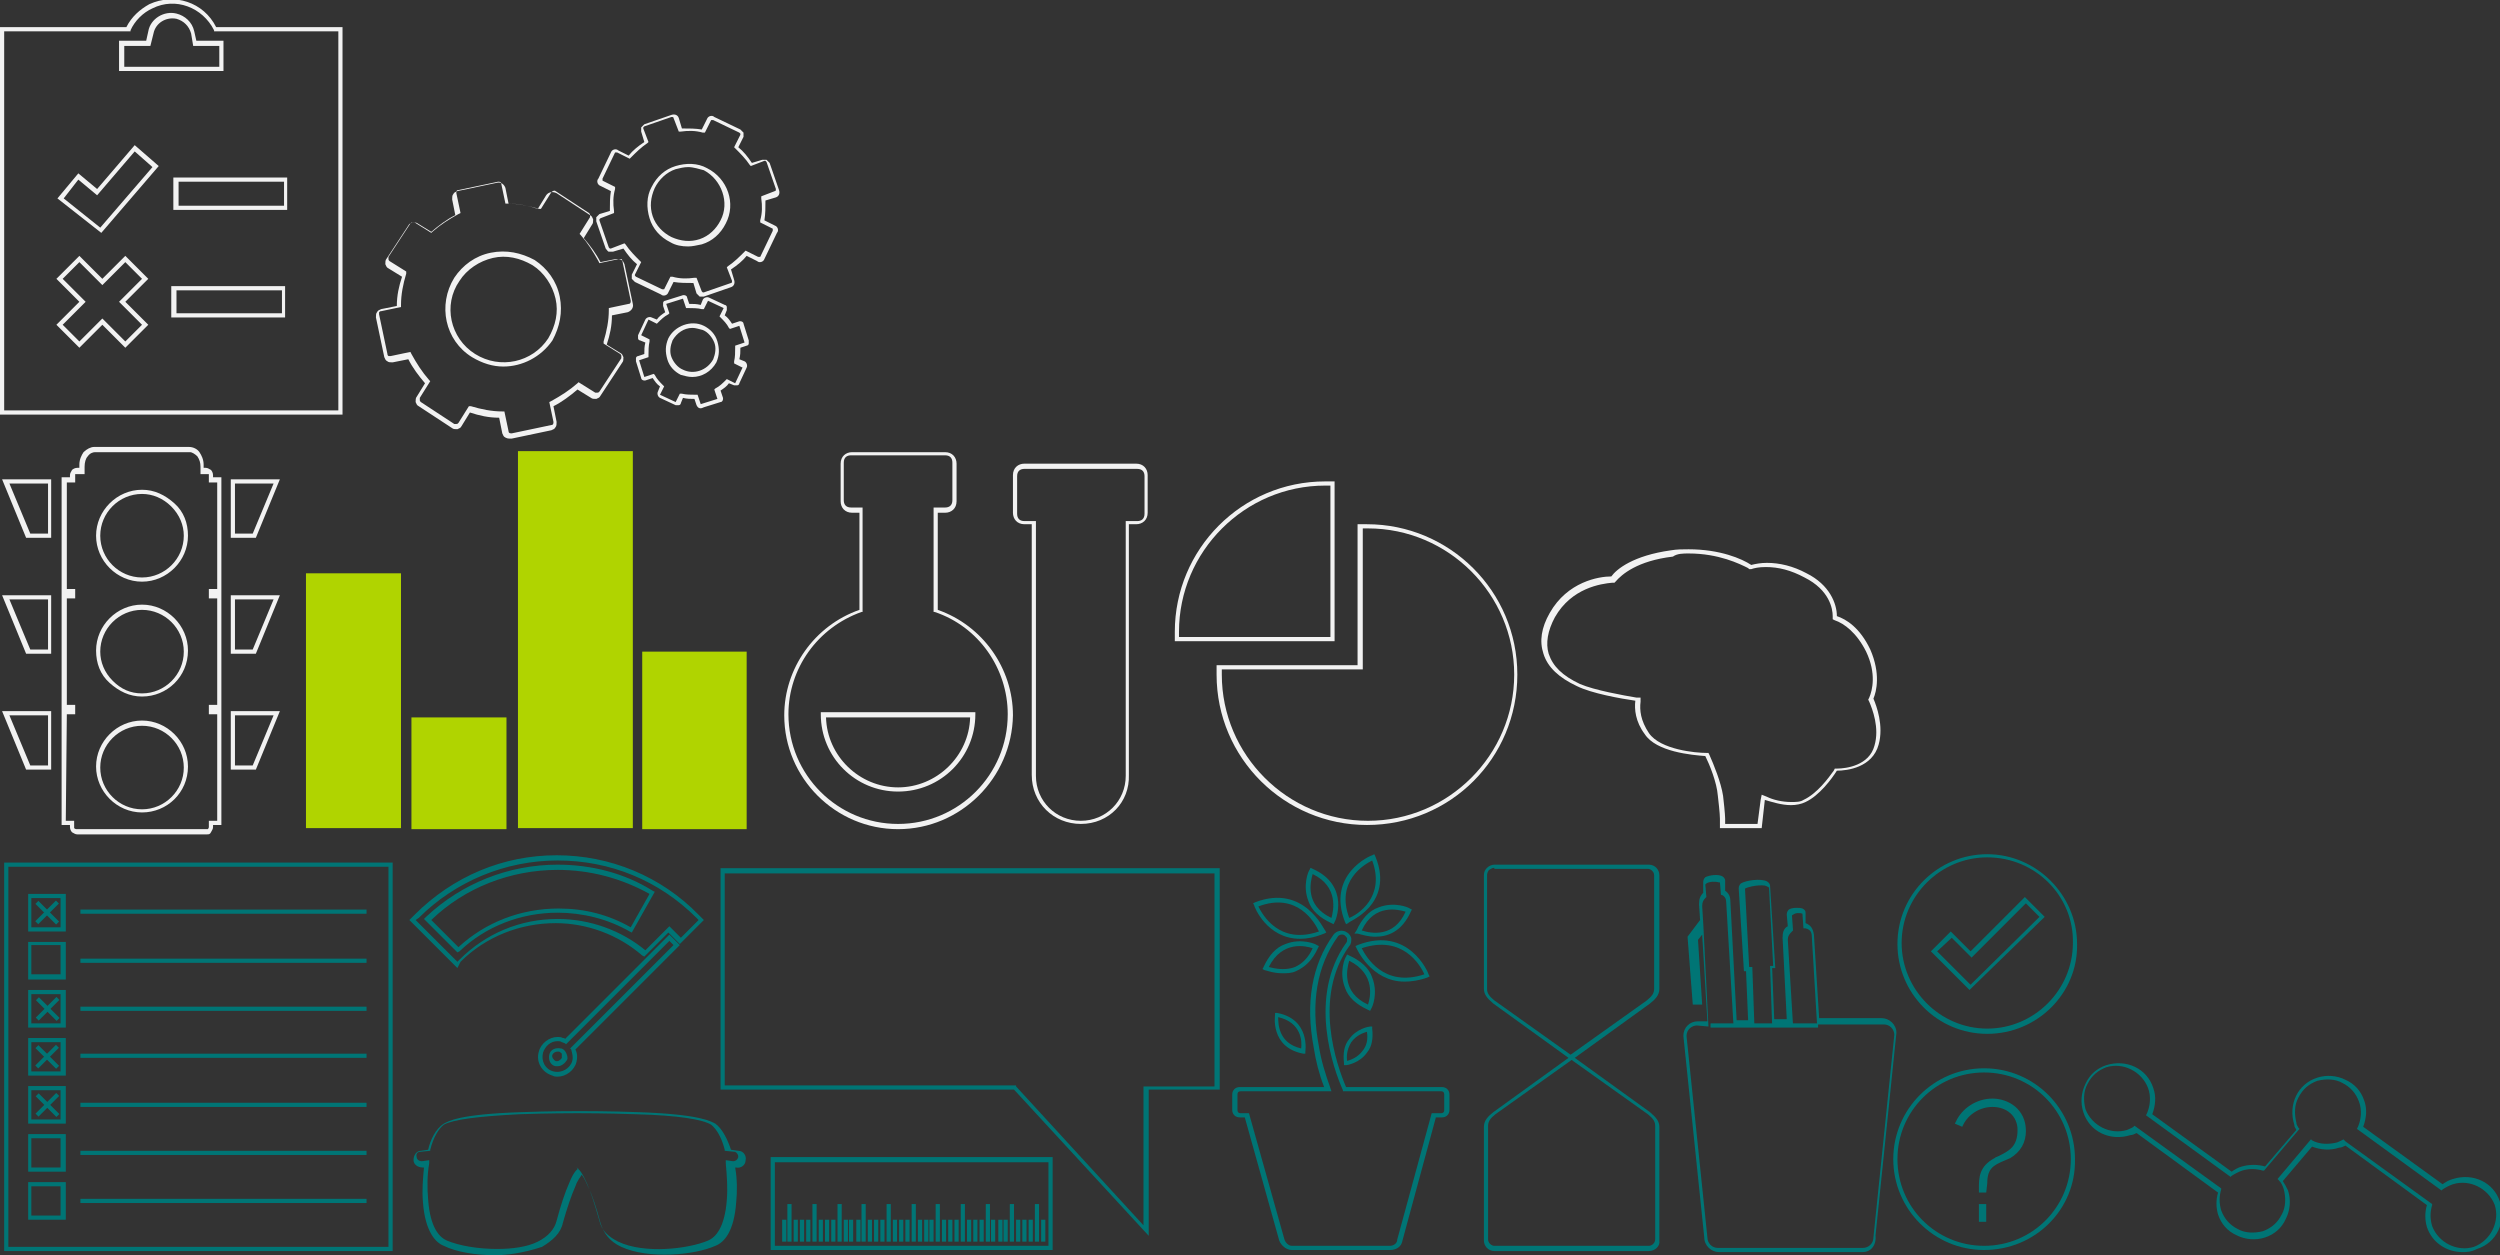 <?xml version="1.0" encoding="utf-8"?>
<!-- Generator: Adobe Illustrator 18.1.0, SVG Export Plug-In . SVG Version: 6.00 Build 0)  -->
<svg version="1.1" id="Layer_1" xmlns="http://www.w3.org/2000/svg" xmlns:xlink="http://www.w3.org/1999/xlink" x="0px" y="0px"
	 viewBox="305.6 576.6 239.4 120.2" enable-background="new 305.6 576.6 239.4 120.2" xml:space="preserve">
<rect x="305.6" y="576.6" width="239.4" height="120.2" fill="#333333" stroke="none"/>
<g>
	<g>
		<rect x="313.3" y="663.7" fill="#007575" width="27.4" height="0.4"/>
	</g>
	<g>
		<rect x="313.3" y="668.4" fill="#007575" width="27.4" height="0.4"/>
	</g>
	<g>
		<rect x="313.3" y="673" fill="#007575" width="27.4" height="0.4"/>
	</g>
	<g>
		<rect x="313.3" y="677.5" fill="#007575" width="27.4" height="0.4"/>
	</g>
	<g>
		<rect x="313.3" y="682.2" fill="#007575" width="27.4" height="0.4"/>
	</g>
	<g>
		<rect x="313.3" y="686.8" fill="#007575" width="27.4" height="0.4"/>
	</g>
	<g>
		<path fill="#007575" d="M311.9,665.8h-3.6v-3.6h3.6V665.8z M308.6,665.4h2.8v-2.8h-2.8V665.4z"/>
	</g>
	<g>
		<path fill="#007575" d="M311.9,670.4h-3.6v-3.6h3.6V670.4z M308.6,669.9h2.8v-2.8h-2.8V669.9z"/>
	</g>
	<g>
		<path fill="#007575" d="M311.9,675h-3.6v-3.6h3.6V675z M308.6,674.6h2.8v-2.8h-2.8V674.6z"/>
	</g>
	<g>
		<path fill="#007575" d="M311.9,679.6h-3.6V676h3.6V679.6z M308.6,679.2h2.8v-2.8h-2.8V679.2z"/>
	</g>
	<g>
		<rect x="313.3" y="691.4" fill="#007575" width="27.4" height="0.4"/>
	</g>
	<g>
		<path fill="#007575" d="M311.9,693.4h-3.6v-3.6h3.6V693.4z M308.6,693h2.8v-2.8h-2.8V693z"/>
	</g>
	<g>
		<path fill="#007575" d="M311.9,684.2h-3.6v-3.6h3.6V684.2z M308.6,683.8h2.8V681h-2.8V683.8z"/>
	</g>
	<g>
		<path fill="#007575" d="M311.9,688.8h-3.6v-3.6h3.6V688.8z M308.6,688.4h2.8v-2.8h-2.8V688.4z"/>
	</g>
	<g>
		
			<rect x="309.8" y="662.6" transform="matrix(-0.707 0.707 -0.707 -0.707 998.743 914.28)" fill="#007575" width="0.4" height="2.8"/>
	</g>
	<g>
		
			<rect x="308.6" y="663.8" transform="matrix(-0.707 0.707 -0.707 -0.707 998.725 914.248)" fill="#007575" width="2.8" height="0.4"/>
	</g>
	<g>
		
			<rect x="309.8" y="671.8" transform="matrix(-0.707 0.707 -0.707 -0.707 1005.296 930.012)" fill="#007575" width="0.4" height="2.8"/>
	</g>
	<g>
		
			<rect x="308.6" y="673" transform="matrix(-0.707 0.707 -0.707 -0.707 1005.278 929.98)" fill="#007575" width="2.8" height="0.4"/>
	</g>
	<g>
		
			<rect x="309.8" y="676.4" transform="matrix(-0.707 0.707 -0.707 -0.707 1008.501 937.85)" fill="#007575" width="0.4" height="2.8"/>
	</g>
	<g>
		
			<rect x="308.6" y="677.6" transform="matrix(-0.707 0.707 -0.707 -0.707 1008.483 937.817)" fill="#007575" width="2.8" height="0.4"/>
	</g>
	<g>
		
			<rect x="309.8" y="681" transform="matrix(-0.707 0.707 -0.707 -0.707 1011.777 945.716)" fill="#007575" width="0.4" height="2.8"/>
	</g>
	<g>
		
			<rect x="308.6" y="682.2" transform="matrix(-0.707 0.707 -0.707 -0.707 1011.76 945.682)" fill="#007575" width="2.8" height="0.4"/>
	</g>
	<g>
		<path fill="#007575" d="M343.2,696.4H306v-37.2h37.2V696.4z M306.4,696h36.4v-36.4h-36.4V696z"/>
	</g>
</g>
<g>
	<path fill="#F2F2F2" d="M467.3,629.6c2.9,0,4.9,1,5.7,1.4l0.1,0.1l0.2,0c0.3-0.1,0.7-0.2,1.4-0.2c1.2,0,2.4,0.3,3.7,1
		c2.4,1.2,2.7,3,2.7,3.7v0.3l0.2,0.1c0.9,0.3,2.1,1.2,3,3c1,2.1,0.6,3.7,0.3,4.4l-0.1,0.2l0.1,0.2c0.3,0.7,1,2.5,0.5,4.2
		c-0.5,1.9-2.7,2.2-3.6,2.2h-0.2l-0.1,0.2c-0.5,0.7-1.6,2.2-2.9,2.8c-0.3,0.2-0.7,0.2-1.2,0.2c-0.8,0-1.7-0.2-2.3-0.5l-0.5-0.2
		l-0.1,0.5l-0.3,2.3h-2.7h-0.4l0-0.5c0,0,0-0.5-0.2-2.2c-0.2-1.3-0.9-3-1.3-3.9l-0.1-0.2h-0.2c-1,0-4.4-0.3-5.5-1.9
		c-0.8-1.2-0.9-2.2-0.8-3l0-0.4l-0.4,0c-1.2-0.2-4-0.7-5.4-1.3c-1.7-0.8-2.6-1.7-3-2.9c-0.3-1-0.1-2.2,0.6-3.5
		c1.6-2.8,4.4-3.2,5.5-3.3h0.2l0.1-0.1c0.6-0.7,2.1-2,5.5-2.4C466.2,629.6,466.8,629.6,467.3,629.6 M467.3,629.2
		c-0.6,0-1.1,0-1.7,0.1c-3.6,0.5-5.2,1.8-5.7,2.5c-1.2,0-4.2,0.5-5.9,3.5c-0.8,1.4-1,2.7-0.6,3.9c0.4,1.3,1.5,2.3,3.2,3.1
		c1.4,0.7,4.2,1.2,5.6,1.4c-0.1,0.8,0,2,0.9,3.2c1.1,1.7,4.5,2,5.8,2.1c0.4,0.8,1.1,2.5,1.2,3.8c0.2,1.7,0.2,2.1,0.2,2.2l0,0.9
		l0.9,0h3.1l0.3-2.7c0.7,0.2,1.6,0.5,2.5,0.5c0.5,0,1-0.1,1.4-0.3c1.3-0.6,2.5-2.2,3-3c1,0,3.4-0.3,4-2.5c0.5-1.8-0.2-3.7-0.5-4.4
		c0.3-0.7,0.7-2.4-0.3-4.7c-1-2.1-2.3-2.9-3.2-3.2c0-1.2-0.7-3-2.9-4.1c-1.3-0.7-2.6-1-3.8-1c-0.6,0-1.1,0.1-1.5,0.2
		C472.4,630.1,470.3,629.2,467.3,629.2L467.3,629.2z"/>
</g>
<g>
	<g>
		<path fill="#007575" d="M495.6,696.3c-4.8,0-8.7-3.9-8.7-8.7c0-4.8,3.9-8.7,8.7-8.7c4.8,0,8.7,3.9,8.7,8.7
			C504.4,692.4,500.5,696.3,495.6,696.3z M495.6,679.3c-4.6,0-8.3,3.7-8.3,8.3s3.7,8.3,8.3,8.3c4.6,0,8.3-3.7,8.3-8.3
			S500.2,679.3,495.6,679.3z"/>
	</g>
	<g>
		<g>
			<path fill="#007575" d="M495.8,693.6h-0.7v-1.7h0.7V693.6z M495.8,690.8h-0.7v-0.4c0-1,0-2.1,1.5-2.9c0.1-0.1,0.2-0.1,0.4-0.2
				c1-0.5,1.8-0.9,1.8-2.5c0-1.3-1-2.2-2.4-2.2c-1.2,0-2.3,0.7-2.8,1.7l-0.1,0.2l-0.7-0.3l0.1-0.2c0.6-1.3,2-2.2,3.5-2.2
				c1.5,0,3.2,1,3.2,3.1c0,1.1-0.5,2-1.5,2.6c-0.2,0.1-0.5,0.2-0.7,0.3c-0.9,0.4-1.5,0.7-1.5,2.1L495.8,690.8L495.8,690.8z"/>
		</g>
	</g>
</g>
<g>
	<g>
		<g>
			<path fill="#007575" d="M353,696.8c-1.8,0-3.7-0.3-4.9-0.9c-0.8-0.3-1.8-1.4-2-4.2c-0.1-1.1,0-2.2,0.1-3.3h-0.1
				c-0.5,0-0.9-0.3-0.9-0.7c0-0.5,0.3-0.9,0.7-0.9l0.7-0.1c0.2-0.9,0.7-2,1.5-2.5c0.4-0.2,1.3-0.9,7.4-1.1c2.7-0.1,5.1-0.1,5.6-0.1
				c0.5,0,2.9,0,5.6,0.1c6,0.2,7,0.9,7.4,1.1c0.7,0.5,1.2,1.6,1.5,2.5l0.7,0.1c0.5,0,0.8,0.5,0.7,0.9c0,0.5-0.5,0.8-0.9,0.7h-0.1
				c0.2,1.1,0.2,2.3,0.1,3.3c-0.2,2.9-1.2,3.9-2,4.2c-2,0.9-6.4,1.3-9,0.1c-1.1-0.5-1.7-1.3-2-2.3c-0.4-1.5-0.8-2.7-1.2-3.5
				c-0.3-0.7-0.5-1-0.6-1.1c-0.1,0.2-0.4,0.5-0.6,1.1c-0.4,0.9-0.8,2.1-1.2,3.5c-0.2,1-1,1.7-2,2.3
				C355.7,696.6,354.1,696.8,353,696.8z M360.8,688.4l0.1,0.1c0.2,0.1,0.5,0.5,0.9,1.4c0.4,0.9,0.8,2.2,1.2,3.6
				c0.2,0.9,0.8,1.5,1.8,2c2.5,1.2,6.7,0.7,8.6-0.1c0.7-0.3,1.6-1.2,1.8-3.9c0.1-1.1,0-2.4-0.1-3.5l0-0.3l0.7,0.1
				c0.2,0,0.4-0.1,0.5-0.4c0-0.2-0.1-0.4-0.3-0.5l-1-0.1l0-0.1c-0.3-1.2-0.8-2-1.3-2.4c-0.8-0.5-3.2-0.9-7.2-1
				c-2.7-0.1-5.3-0.1-5.6-0.1s-2.9,0-5.6,0.1c-3.9,0.2-6.3,0.5-7.2,1c-0.5,0.4-1,1.2-1.3,2.4l0,0.1l-1,0.1c-0.2,0-0.4,0.2-0.3,0.5
				c0,0.2,0.2,0.4,0.5,0.4l0.7-0.1l0,0.3c-0.2,1.1-0.2,2.4-0.1,3.5c0.2,2.7,1.1,3.6,1.8,3.9c1.2,0.5,3,0.8,4.8,0.8
				c1.5,0,2.9-0.2,3.9-0.7c1-0.5,1.6-1.2,1.8-2c0.4-1.5,0.8-2.7,1.2-3.6c0.4-1,0.7-1.3,0.9-1.4L360.8,688.4z"/>
		</g>
	</g>
</g>
<g>
	<g>
		<path fill="#007575" d="M484,696.5h-13.8c-0.7,0-1.4-0.6-1.4-1.4l-2-19.3c0-0.8,0.6-1.4,1.4-1.4h0.9l-0.5-8.3l-0.4,0.5l0.4,6.2
			l-0.9,0l-0.5-6.5l1.2-1.6l-0.1-1.5c0-0.5,0.1-0.8,0.4-1.1l0-1c0-0.1,0-0.3,0.2-0.5c0.4-0.2,1.2-0.3,1.6-0.1
			c0.2,0.1,0.3,0.3,0.3,0.4l0,1c0.3,0.2,0.5,0.5,0.5,1l0.6,11.4h1.1l-0.2-4.7l-0.2,0l-0.5-7.9c0-0.1,0-0.3,0.2-0.5
			c0.5-0.3,1.9-0.5,2.5-0.2c0.2,0.1,0.3,0.3,0.3,0.4l0.5,7.9h-0.3l0.2,4.9h1.2l-0.4-7.8c0-0.5,0.1-0.9,0.5-1.1l-0.1-1.1
			c0-0.1,0-0.3,0.2-0.5c0.3-0.2,1-0.2,1.3-0.1c0.2,0.1,0.3,0.2,0.3,0.4l0,1c0.5,0.2,0.7,0.5,0.8,1.1l0.5,8h6c0.7,0,1.4,0.6,1.4,1.4
			l-2,19.4C485.3,695.9,484.7,696.5,484,696.5z M468.1,674.8c-0.5,0-1,0.4-1,1l2,19.3c0,0.5,0.4,1,1,1H484c0.5,0,1-0.4,1-1l2-19.4
			c0-0.5-0.4-1-1-1h-6.4l-0.5-8.4c0-0.5-0.2-0.7-0.6-0.8l-0.2,0l-0.1-1.4c0,0,0,0,0,0c-0.2-0.1-0.7-0.1-0.9,0.1c0,0-0.1,0-0.1,0.1
			l0.1,1.4l-0.1,0.1c-0.2,0.2-0.4,0.4-0.4,0.8l0.5,8.2h-2l-0.2-5.7h0.3l-0.4-7.5c0,0-0.1-0.1-0.4-0.2c-0.8-0.1-1.8,0.2-1.9,0.3
			l0.4,7.5l0.3,0l0.2,5.6h-2l-0.7-11.8c0-0.4-0.2-0.6-0.4-0.7l-0.1,0l-0.1-1.2c0,0,0,0-0.1,0c-0.3-0.1-0.9-0.1-1.2,0.1
			c0,0-0.1,0.1-0.1,0.1l0.1,1.2l-0.1,0.1c-0.2,0.2-0.3,0.4-0.3,0.8l0.1,1.6l-1.2,1.6l0.4,5.9h0l-0.4-5.9l1.2-1.6l0.5,9.9
			L468.1,674.8L468.1,674.8z"/>
	</g>
	<g>
		<rect x="469.4" y="674.6" fill="#007575" width="10.3" height="0.4"/>
	</g>
</g>
<g transform="translate(0,-952.362)">
	<g>
		<path fill="#007575" d="M415.6,1647.3l-12.9-14h-28.1v-21.2h47.8v21.2h-6.8V1647.3z M375.1,1632.9h27.8l0,0.1l12.2,13.3V1633h6.8
			v-20.4h-46.9V1632.9z"/>
	</g>
</g>
<g>
	<path fill="#007575" d="M463.5,696.4h-14.8c-0.6,0-1-0.5-1-1v-10.9c0-0.6,0.4-1,0.9-1.4l7.2-5.2l-7.2-5.2c-0.6-0.5-0.9-0.9-0.9-1.4
		v-10.9c0-0.3,0.1-0.5,0.3-0.7c0.2-0.2,0.5-0.3,0.7-0.3l0,0h14.8c0.6,0,1,0.5,1,1v10.9c0,0.6-0.4,1-0.9,1.4l-7.2,5.2l7.2,5.2
		c0.6,0.5,0.9,0.9,0.9,1.4v10.9C464.6,695.9,464.1,696.4,463.5,696.4z M456.1,678.1l-7.3,5.2c-0.5,0.4-0.7,0.7-0.7,1.1v10.9
		c0,0.3,0.3,0.6,0.6,0.6h14.8c0.3,0,0.6-0.3,0.6-0.6v-10.9c0-0.4-0.2-0.7-0.7-1.1L456.1,678.1z M448.7,659.7c-0.2,0-0.3,0.1-0.5,0.2
		c-0.1,0.1-0.2,0.3-0.2,0.5v10.9c0,0.4,0.2,0.7,0.7,1.1l7.3,5.2l7.3-5.2c0.5-0.4,0.7-0.7,0.7-1.1v-10.9c0-0.3-0.3-0.6-0.6-0.6H448.7
		L448.7,659.7z"/>
</g>
<g>
	<g>
		<path fill="#007575" d="M359,679.7c-0.2,0-0.3,0-0.5-0.1c-1-0.3-1.6-1.3-1.3-2.3c0.2-0.8,1-1.4,1.8-1.4c0.2,0,0.3,0,0.5,0.1
			c0.1,0,0.2,0,0.2,0.1l10-10l1,1l-10,10c0.2,0.4,0.2,0.8,0.1,1.2C360.6,679.1,359.8,679.7,359,679.7z M359,676.3
			c-0.7,0-1.2,0.5-1.4,1.1c-0.2,0.8,0.2,1.6,1,1.8s1.6-0.3,1.8-1c0.1-0.4,0-0.7-0.1-1.1l-0.1-0.1l9.9-9.9l-0.4-0.4l-9.9,9.9
			l-0.1-0.1c-0.1,0-0.2-0.1-0.3-0.1C359.3,676.3,359.1,676.3,359,676.3z M359,678.7c-0.1,0-0.2,0-0.2,0c-0.5-0.1-0.7-0.6-0.6-1.1
			c0.1-0.5,0.6-0.7,1.1-0.6c0.2,0,0.4,0.2,0.5,0.4c0.1,0.2,0.2,0.5,0.1,0.7l0,0C359.7,678.4,359.4,678.7,359,678.7z M359,677.3
			c-0.2,0-0.4,0.1-0.5,0.3c-0.1,0.2,0.1,0.5,0.3,0.6c0.2,0.1,0.5-0.1,0.6-0.3c0-0.1,0-0.2,0-0.4c-0.1-0.1-0.2-0.2-0.3-0.2
			C359,677.3,359,677.3,359,677.3z M349.4,669.3l-4.6-4.6l0.5-0.5c3.7-3.7,8.5-5.7,13.6-5.7s10,2,13.6,5.7l0.5,0.5l-2.3,2.3
			l-1.1-1.1l-2.3,2.3l-0.2-0.1c-2.3-2-5.3-3.1-8.3-3.1c-3.4,0-6.7,1.3-9.1,3.7L349.4,669.3z M345.4,664.7l4,4l0.2-0.2
			c2.5-2.5,5.8-3.9,9.4-3.9c3.1,0,6.1,1.1,8.4,3l2.3-2.3l1.1,1.1l1.7-1.7l-0.2-0.2c-3.6-3.6-8.3-5.5-13.3-5.5s-9.8,2-13.3,5.5
			L345.4,664.7z M349.4,667.8l-3.2-3.2l0.2-0.2c3.4-3.2,7.9-5,12.6-5c3.2,0,6.4,0.8,9.1,2.5l0.2,0.1l-2.2,3.9l-0.2-0.1
			c-2.1-1.2-4.5-1.8-6.9-1.8c-3.5,0-6.9,1.3-9.4,3.7L349.4,667.8z M346.9,664.7l2.6,2.6c2.6-2.4,6-3.7,9.6-3.7
			c2.5,0,4.8,0.6,6.9,1.8l1.8-3.2c-2.7-1.5-5.7-2.3-8.8-2.3C354.5,659.9,350.1,661.6,346.9,664.7z"/>
	</g>
</g>
<g>
	<g>
		<path fill="#F2F2F2" d="M325.4,656.5H313c-0.2,0-0.3-0.1-0.5-0.2c-0.1-0.1-0.2-0.3-0.2-0.5v-0.2h-0.8v-11.1h0.8v0h-0.8v-11.1h0.8
			v0h-0.8v-11.1h0.8v-0.2c0-0.2,0.1-0.3,0.2-0.5c0.1-0.1,0.3-0.2,0.5-0.2h0.2v-0.3c0-0.5,0.2-0.9,0.4-1.2c0.3-0.3,0.7-0.5,1-0.5h9.1
			c0.4,0,0.8,0.2,1,0.5c0.2,0.3,0.4,0.7,0.4,1.2v0.3h0.2c0.2,0,0.3,0.1,0.5,0.2c0.1,0.1,0.2,0.3,0.2,0.5v0.2h0.8v11.1H326v0h0.8
			v11.1H326v0h0.8v11.1H326v0.2c0,0.2-0.1,0.3-0.2,0.5S325.6,656.5,325.4,656.5z M311.9,655.2h0.8v0.6c0,0,0,0.1,0,0.1
			c0,0,0.1,0.1,0.2,0.1h12.5c0,0,0.1,0,0.1,0c0,0,0.1-0.1,0.1-0.2v-0.6h0.8v-10.2h-0.8v-0.9h0.8v-10.2h-0.8V633h0.8v-10.2h-0.8v-0.6
			c0,0,0-0.1,0-0.2c0,0-0.1,0-0.2,0h-0.6v-0.7c0-0.4-0.1-0.7-0.3-1c-0.2-0.2-0.5-0.4-0.7-0.4h-9.1c-0.2,0-0.5,0.1-0.7,0.4
			c-0.2,0.2-0.3,0.6-0.3,1v0.7H313c0,0-0.1,0-0.2,0c0,0,0,0.1,0,0.2v0.6h-0.8V633h0.8v0.9h-0.8v10.2h0.8v0.9h-0.8L311.9,655.2
			L311.9,655.2z M319.2,654.4c-2.4,0-4.4-2-4.4-4.4c0-2.4,2-4.4,4.4-4.4c2.4,0,4.4,2,4.4,4.4C323.6,652.5,321.6,654.4,319.2,654.4z
			 M319.2,646.1c-2.2,0-4,1.8-4,4s1.8,4,4,4s4-1.8,4-4S321.4,646.1,319.2,646.1z M319.2,643.3c-1.2,0-2.2-0.5-3.1-1.3
			s-1.3-1.9-1.3-3.1c0-2.4,2-4.4,4.4-4.4c2.4,0,4.4,2,4.4,4.4C323.6,641.4,321.6,643.3,319.2,643.3L319.2,643.3z M319.2,635
			c-2.2,0-4,1.8-4,4c0,1,0.4,2,1.2,2.8s1.7,1.2,2.8,1.2l0,0c2.2,0,4-1.8,4-4S321.4,635,319.2,635z M319.2,632.3
			c-2.4,0-4.4-2-4.4-4.4c0-2.4,2-4.4,4.4-4.4l0,0c1.2,0,2.2,0.5,3.1,1.3s1.3,1.9,1.3,3.1C323.6,630.3,321.6,632.3,319.2,632.3z
			 M319.2,623.9c-2.2,0-4,1.8-4,4s1.8,4,4,4s4-1.8,4-4c0-1-0.4-2-1.2-2.8C321.2,624.3,320.2,623.9,319.2,623.9z"/>
	</g>
	<g>
		<path fill="#F2F2F2" d="M310.6,628.1h-2.5l-2.3-5.6h4.7V628.1z M308.5,627.7h1.7v-4.8h-3.7L308.5,627.7z"/>
	</g>
	<g>
		<path fill="#F2F2F2" d="M330.1,628.1h-2.4v-5.6h4.7L330.1,628.1z M328.1,627.7h1.7l2-4.8h-3.7V627.7z"/>
	</g>
	<g>
		<path fill="#F2F2F2" d="M330.1,639.2h-2.4v-5.6h4.7L330.1,639.2z M328.1,638.8h1.7l2-4.8h-3.7V638.8z"/>
	</g>
	<g>
		<path fill="#F2F2F2" d="M310.6,639.2h-2.5l-2.3-5.6h4.7V639.2z M308.5,638.8h1.7V634h-3.7L308.5,638.8z"/>
	</g>
	<g>
		<path fill="#F2F2F2" d="M310.6,650.3h-2.5l-2.3-5.6h4.7V650.3z M308.5,649.9h1.7v-4.8h-3.7L308.5,649.9z"/>
	</g>
	<g>
		<path fill="#F2F2F2" d="M330.1,650.3h-2.4v-5.6h4.7L330.1,650.3z M328.1,649.9h1.7l2-4.8h-3.7V649.9z"/>
	</g>
</g>
<g>
	<path fill="#007575" d="M495.9,675.6c-4.8,0-8.6-3.9-8.6-8.6c0-4.8,3.9-8.6,8.6-8.6s8.6,3.9,8.6,8.6
		C504.6,671.7,500.7,675.6,495.9,675.6z M495.9,658.7c-4.5,0-8.2,3.7-8.2,8.2c0,4.5,3.7,8.2,8.2,8.2c4.5,0,8.2-3.7,8.2-8.2
		C504.2,662.4,500.5,658.7,495.9,658.7z M494.2,671.4l-3.7-3.7l1.9-1.9l1.9,1.9l5.2-5.2l1.9,1.9l-7.1,6.9L494.2,671.4z M491.1,667.7
		l3.2,3.2l6.6-6.5l-1.3-1.3l-5.2,5.2l-1.9-1.9L491.1,667.7z"/>
</g>
<g>
	<g>
		<path fill="#F2F2F2" d="M338.5,616.3h-32.9v-37.1h12.1c0.5-1,1.3-1.7,2.2-2.2c2.4-1.1,5.2-0.2,6.4,2.2h12.1V616.3z M306,615.9H338
			v-36.3h-11.9l0-0.1c-1.1-2.2-3.7-3.2-5.9-2.1c-0.9,0.4-1.7,1.2-2.1,2.1l0,0.1H306L306,615.9L306,615.9z M327,583.4h-10v-2.9h2.6
			l0.2-0.9c0.2-1.2,1.5-2,2.7-1.7c0.8,0.2,1.5,0.8,1.7,1.7l0.2,0.9h2.6L327,583.4L327,583.4z M317.5,583h9.1v-2h-2.5l-0.2-1.2
			c-0.2-0.7-0.7-1.2-1.4-1.4c-1-0.2-2,0.4-2.2,1.4L320,581h-2.5L317.5,583L317.5,583z"/>
	</g>
	<g>
		<path fill="#F2F2F2" d="M333.1,596.7h-10.9v-3.1h10.9L333.1,596.7L333.1,596.7z M322.7,596.3h10.1V594h-10.1V596.3z"/>
	</g>
	<g>
		<path fill="#F2F2F2" d="M315.3,598.9l-4.2-3.3l2-2.4l1.8,1.5l3.6-4.2l2.3,2L315.3,598.9z M311.7,595.6l3.5,2.8l5-5.8l-1.7-1.5
			l-3.6,4.2l-1.8-1.5L311.7,595.6z"/>
	</g>
	<g>
		<path fill="#F2F2F2" d="M332.9,607H322V604h10.9V607z M322.5,606.6h10.1v-2.2h-10.1V606.6z"/>
	</g>
	<g>
		<path fill="#F2F2F2" d="M313.2,609.9l-2.2-2.2l2.2-2.2l-2.2-2.2l2.2-2.2l2.2,2.2l2.2-2.2l2.2,2.2l-2.2,2.2l2.2,2.2l-2.2,2.2
			l-2.2-2.2L313.2,609.9z M315.4,607.1l2.2,2.2l1.6-1.6l-2.2-2.2l2.2-2.2l-1.6-1.6l-2.2,2.2l-2.2-2.2l-1.6,1.6l2.2,2.2l-2.2,2.2
			l1.6,1.6L315.4,607.1z"/>
	</g>
</g>
<g>
	<g>
		<path fill="#F2F2F2" d="M391.6,656c-6,0-10.9-4.9-10.9-10.9c0-4.5,2.9-8.6,7.2-10.1v-9.3h-0.7c-0.7,0-1.1-0.5-1.1-1.1V621
			c0-0.7,0.5-1.1,1.1-1.1h8.9c0.7,0,1.1,0.5,1.1,1.1v3.6c0,0.7-0.5,1.1-1.1,1.1h-0.7v9.3c4.3,1.5,7.2,5.6,7.2,10.1
			C402.5,651.1,397.6,656,391.6,656z M387.1,620.2c-0.4,0-0.7,0.2-0.7,0.7v3.6c0,0.4,0.2,0.7,0.7,0.7h1.1v10l-0.1,0
			c-4.2,1.5-7,5.4-7,9.8c0,5.8,4.7,10.5,10.5,10.5c5.8,0,10.5-4.7,10.5-10.5c0-4.4-2.8-8.4-7-9.8l-0.1,0v-10h1.1
			c0.4,0,0.7-0.2,0.7-0.7v-3.6c0-0.4-0.2-0.7-0.7-0.7H387.1z M391.6,652.4c-4.1,0-7.4-3.3-7.4-7.4v-0.2H399v0.2
			C399,649.1,395.7,652.4,391.6,652.4z M384.7,645.3c0.1,3.7,3.2,6.7,6.9,6.7c3.7,0,6.8-3,6.9-6.7H384.7z"/>
	</g>
	<g>
		<g>
			<path fill="#F2F2F2" d="M409.1,655.5c-2.6,0-4.7-2-4.7-4.7v-24h-0.7c-0.7,0-1.1-0.5-1.1-1.1v-3.6c0-0.7,0.5-1.1,1.1-1.1h10.7
				c0.7,0,1.1,0.5,1.1,1.1v3.6c0,0.7-0.5,1.1-1.1,1.1h-0.7v24C413.8,653.4,411.8,655.5,409.1,655.5z M403.7,621.5
				c-0.4,0-0.7,0.2-0.7,0.7v3.6c0,0.4,0.2,0.7,0.7,0.7h1.1v24.4c0,2.4,1.9,4.3,4.3,4.3c2.4,0,4.3-1.9,4.3-4.3v-24.4h1.1
				c0.4,0,0.7-0.2,0.7-0.7v-3.6c0-0.4-0.2-0.7-0.7-0.7L403.7,621.5L403.7,621.5z"/>
		</g>
	</g>
</g>
<g>
	<g>
		<path fill="#007575" d="M406.4,696.3h-27v-8.9h27V696.3z M379.8,695.9H406v-8h-26.2V695.9z"/>
	</g>
	<g>
		<g>
			<rect x="404.7" y="691.9" fill="#007575" width="0.4" height="3.6"/>
		</g>
	</g>
	<g>
		<g>
			<rect x="403.5" y="693.4" fill="#007575" width="0.4" height="2.1"/>
		</g>
	</g>
	<g>
		<g>
			<rect x="404.1" y="693.4" fill="#007575" width="0.4" height="2.1"/>
		</g>
	</g>
	<g>
		<g>
			<rect x="405.3" y="693.4" fill="#007575" width="0.4" height="2.1"/>
		</g>
	</g>
	<g>
		<g>
			<rect x="402.9" y="693.4" fill="#007575" width="0.4" height="2.1"/>
		</g>
	</g>
	<g>
		<g>
			<rect x="401.2" y="693.4" fill="#007575" width="0.4" height="2.1"/>
		</g>
	</g>
	<g>
		<g>
			<rect x="401.7" y="693.4" fill="#007575" width="0.4" height="2.1"/>
		</g>
	</g>
	<g>
		<g>
			<rect x="400.5" y="693.4" fill="#007575" width="0.4" height="2.1"/>
		</g>
	</g>
	<g>
		<g>
			<rect x="398.8" y="693.4" fill="#007575" width="0.4" height="2.1"/>
		</g>
	</g>
	<g>
		<g>
			<rect x="399.4" y="693.4" fill="#007575" width="0.4" height="2.1"/>
		</g>
	</g>
	<g>
		<g>
			<rect x="398.2" y="693.4" fill="#007575" width="0.4" height="2.1"/>
		</g>
	</g>
	<g>
		<g>
			<rect x="396.4" y="693.4" fill="#007575" width="0.4" height="2.1"/>
		</g>
	</g>
	<g>
		<g>
			<rect x="397" y="693.4" fill="#007575" width="0.4" height="2.1"/>
		</g>
	</g>
	<g>
		<g>
			<rect x="395.8" y="693.4" fill="#007575" width="0.4" height="2.1"/>
		</g>
	</g>
	<g>
		<g>
			<rect x="394.1" y="693.4" fill="#007575" width="0.4" height="2.1"/>
		</g>
	</g>
	<g>
		<g>
			<rect x="394.6" y="693.4" fill="#007575" width="0.4" height="2.1"/>
		</g>
	</g>
	<g>
		<g>
			<rect x="393.5" y="693.4" fill="#007575" width="0.4" height="2.1"/>
		</g>
	</g>
	<g>
		<g>
			<rect x="391.7" y="693.4" fill="#007575" width="0.4" height="2.1"/>
		</g>
	</g>
	<g>
		<g>
			<rect x="392.3" y="693.4" fill="#007575" width="0.4" height="2.1"/>
		</g>
	</g>
	<g>
		<g>
			<rect x="391.1" y="693.4" fill="#007575" width="0.4" height="2.1"/>
		</g>
	</g>
	<g>
		<g>
			<rect x="389.3" y="693.4" fill="#007575" width="0.4" height="2.1"/>
		</g>
	</g>
	<g>
		<g>
			<rect x="389.9" y="693.4" fill="#007575" width="0.4" height="2.1"/>
		</g>
	</g>
	<g>
		<g>
			<rect x="388.7" y="693.4" fill="#007575" width="0.4" height="2.1"/>
		</g>
	</g>
	<g>
		<g>
			<rect x="386.9" y="693.4" fill="#007575" width="0.4" height="2.1"/>
		</g>
	</g>
	<g>
		<g>
			<rect x="387.6" y="693.4" fill="#007575" width="0.4" height="2.1"/>
		</g>
	</g>
	<g>
		<g>
			<rect x="386.4" y="693.4" fill="#007575" width="0.4" height="2.1"/>
		</g>
	</g>
	<g>
		<g>
			<rect x="384.6" y="693.4" fill="#007575" width="0.4" height="2.1"/>
		</g>
	</g>
	<g>
		<g>
			<rect x="385.2" y="693.4" fill="#007575" width="0.4" height="2.1"/>
		</g>
	</g>
	<g>
		<g>
			<rect x="384" y="693.4" fill="#007575" width="0.4" height="2.1"/>
		</g>
	</g>
	<g>
		<g>
			<rect x="382.2" y="693.4" fill="#007575" width="0.4" height="2.1"/>
		</g>
	</g>
	<g>
		<g>
			<rect x="382.8" y="693.4" fill="#007575" width="0.4" height="2.1"/>
		</g>
	</g>
	<g>
		<g>
			<rect x="381.6" y="693.4" fill="#007575" width="0.4" height="2.1"/>
		</g>
	</g>
	<g>
		<g>
			<rect x="380.5" y="693.4" fill="#007575" width="0.4" height="2.1"/>
		</g>
	</g>
	<g>
		<g>
			<rect x="402.3" y="691.9" fill="#007575" width="0.4" height="3.6"/>
		</g>
	</g>
	<g>
		<g>
			<rect x="400" y="691.9" fill="#007575" width="0.4" height="3.6"/>
		</g>
	</g>
	<g>
		<g>
			<rect x="397.6" y="691.9" fill="#007575" width="0.4" height="3.6"/>
		</g>
	</g>
	<g>
		<g>
			<rect x="395.2" y="691.9" fill="#007575" width="0.4" height="3.6"/>
		</g>
	</g>
	<g>
		<g>
			<rect x="392.9" y="691.9" fill="#007575" width="0.4" height="3.6"/>
		</g>
	</g>
	<g>
		<g>
			<rect x="390.5" y="691.9" fill="#007575" width="0.4" height="3.6"/>
		</g>
	</g>
	<g>
		<g>
			<rect x="388.1" y="691.9" fill="#007575" width="0.4" height="3.6"/>
		</g>
	</g>
	<g>
		<g>
			<rect x="385.8" y="691.9" fill="#007575" width="0.4" height="3.6"/>
		</g>
	</g>
	<g>
		<g>
			<rect x="383.4" y="691.9" fill="#007575" width="0.4" height="3.6"/>
		</g>
	</g>
	<g>
		<g>
			<rect x="381" y="691.9" fill="#007575" width="0.4" height="3.6"/>
		</g>
	</g>
</g>
<g>
	<path fill="#007575" d="M541.4,696.5c-1.5,0-2.9-0.9-3.4-2.4c-0.2-0.7-0.2-1.4,0-2.1l-7.8-5.7c-0.2,0.1-0.4,0.2-0.6,0.2
		c-0.9,0.3-1.8,0.2-2.6-0.1l-2.8,3.3c0.2,0.3,0.3,0.5,0.5,0.9c0.3,0.9,0.2,1.9-0.2,2.7c-0.4,0.9-1.1,1.5-2,1.8
		c-0.9,0.3-1.9,0.2-2.7-0.2c-0.9-0.4-1.5-1.1-1.8-2c-0.2-0.7-0.2-1.4,0-2.1l-7.8-5.7c-0.2,0.1-0.4,0.2-0.6,0.2
		c-1.9,0.6-3.9-0.3-4.5-2.2c-0.3-0.9-0.2-1.9,0.2-2.7c0.4-0.9,1.1-1.5,2-1.8c1.9-0.6,3.9,0.3,4.5,2.2c0.3,0.8,0.2,1.7-0.1,2.5
		l7.6,5.5c0.3-0.2,0.6-0.4,1-0.5c0.7-0.2,1.5-0.2,2.2,0l3-3.5c-0.1-0.2-0.2-0.3-0.2-0.5c-0.6-1.9,0.3-3.9,2.2-4.5
		c0.9-0.3,1.9-0.2,2.7,0.2c0.9,0.4,1.5,1.1,1.8,2c0.3,0.8,0.2,1.7-0.1,2.5l7.6,5.5c0.3-0.2,0.6-0.4,1-0.5c1.9-0.6,3.9,0.3,4.5,2.2
		c0.6,1.9-0.3,3.9-2.2,4.5C542.2,696.5,541.8,696.5,541.4,696.5z M530.2,685.9l8.3,6l0,0.1c-0.2,0.7-0.2,1.3,0,2
		c0.6,1.6,2.4,2.5,4,2c1.6-0.6,2.5-2.4,2-4c-0.6-1.6-2.4-2.5-4-2c-0.3,0.1-0.7,0.3-1,0.5l-0.1,0.1l-8.1-5.9l0.1-0.2
		c0.3-0.7,0.4-1.6,0.1-2.4c-0.3-0.8-0.8-1.4-1.6-1.8c-0.7-0.4-1.6-0.4-2.4-0.2c-0.8,0.3-1.4,0.8-1.8,1.6c-0.4,0.7-0.4,1.6-0.2,2.4
		c0,0.2,0.1,0.3,0.2,0.5l0.1,0.1l-3.4,4l-0.1,0c-0.7-0.2-1.4-0.2-2,0c-0.3,0.1-0.7,0.3-1,0.5l-0.1,0.1l-8.1-5.9l0.1-0.2
		c0.3-0.7,0.4-1.6,0.1-2.4c-0.6-1.6-2.4-2.5-4-2c-0.8,0.3-1.4,0.8-1.8,1.6c-0.4,0.7-0.4,1.6-0.2,2.4c0.6,1.6,2.4,2.5,4,2
		c0.2-0.1,0.5-0.2,0.6-0.3l0.1-0.1l8.3,6l0,0.1c-0.2,0.7-0.2,1.3,0,2c0.3,0.8,0.8,1.4,1.6,1.8c0.7,0.4,1.6,0.4,2.4,0.2
		c0.8-0.3,1.4-0.8,1.8-1.6c0.4-0.7,0.4-1.6,0.2-2.4c-0.1-0.3-0.2-0.6-0.5-0.9l-0.1-0.1l3.2-3.8l0.1,0.1c0.7,0.4,1.6,0.4,2.4,0.2
		c0.2-0.1,0.5-0.2,0.6-0.3L530.2,685.9z"/>
</g>
<g>
	<g>
		<g>
			<path fill="#F2F2F2" d="M436.5,655.6c-7.9,0-14.4-6.4-14.4-14.4v-0.9h13.5v-13.5h0.9c7.9,0,14.4,6.4,14.4,14.4
				S444.5,655.6,436.5,655.6z M422.6,640.7v0.5c0,7.7,6.3,14,14,14c7.7,0,14-6.3,14-14c0-7.7-6.3-14-14-14h-0.5v13.5L422.6,640.7
				L422.6,640.7z"/>
		</g>
		<g>
			<path fill="#F2F2F2" d="M433.4,638h-15.3v-0.9c0-7.9,6.4-14.4,14.4-14.4h0.9L433.4,638L433.4,638z M418.5,637.6H433v-14.5h-0.5
				c-7.7,0-14,6.3-14,14L418.5,637.6L418.5,637.6z"/>
		</g>
	</g>
</g>
<g>
	<g>
		<path fill="#007575" d="M438.7,696.3h-9.4c-0.5,0-1-0.4-1.2-0.9l-3.3-11.8h-0.5c-0.4,0-0.7-0.3-0.7-0.7v-1.5
			c0-0.4,0.3-0.7,0.7-0.7h8.1c-0.5-1.3-0.8-2.5-1-3.8c-0.8-4.2-0.2-7.9,1.9-10.8c0.3-0.4,0.9-0.5,1.3-0.2c0.2,0.1,0.4,0.4,0.4,0.6
			c0,0.2,0,0.5-0.2,0.7c-3.5,4.9-1.2,11.4-0.3,13.5h9.2c0.4,0,0.7,0.3,0.7,0.7v1.5c0,0.4-0.3,0.7-0.7,0.7h-0.6l-3.2,11.8
			C439.8,696,439.3,696.3,438.7,696.3z M424.4,681.1c-0.2,0-0.3,0.1-0.3,0.3v1.5c0,0.2,0.1,0.3,0.3,0.3h0.8l3.4,12.1
			c0.1,0.3,0.4,0.6,0.7,0.6h9.4c0.3,0,0.7-0.2,0.7-0.6l3.3-12.1h0.9c0.2,0,0.3-0.1,0.3-0.3v-1.5c0-0.2-0.1-0.3-0.3-0.3h-9.4l0-0.1
			c-0.9-2-3.4-8.9,0.3-14.1c0.1-0.1,0.1-0.2,0.1-0.4c0-0.1-0.1-0.2-0.2-0.3c-0.2-0.2-0.6-0.1-0.7,0.1c-2,2.8-2.6,6.4-1.8,10.5
			c0.2,1.3,0.6,2.6,1.1,4l0.1,0.3L424.4,681.1L424.4,681.1z"/>
	</g>
	<g>
		<path fill="#007575" d="M433.3,665.1l-0.2-0.1c-1.1-0.5-1.9-1.2-2.2-2.1c-0.6-1.5,0-2.9,0.1-3l0.1-0.2l0.2,0.1
			c3.6,1.6,2.2,5,2.1,5.1L433.3,665.1z M431.3,660.3c-0.2,0.7-0.8,3,1.8,4.2C433.3,663.8,433.8,661.5,431.3,660.3z"/>
	</g>
	<g>
		<path fill="#007575" d="M436.8,673.4l-0.2-0.1c-1.1-0.5-1.9-1.2-2.2-2.1c-0.6-1.5,0-2.9,0.1-3l0.1-0.2l0.2,0.1
			c1.1,0.5,1.9,1.2,2.2,2.1c0.6,1.5,0,2.9-0.1,3L436.8,673.4z M434.8,668.6c-0.2,0.7-0.8,3,1.8,4.2
			C436.8,672.2,437.4,669.9,434.8,668.6z"/>
	</g>
	<g>
		<path fill="#007575" d="M434.5,665.1l-0.1-0.2c-1.8-4.6,2.5-6.4,2.6-6.4l0.2-0.1l0.1,0.2c1,2.4,0.2,4-0.6,4.9c-0.9,1-2,1.4-2,1.5
			L434.5,665.1z M437,659c-0.8,0.4-3.5,2-2.2,5.5C435.6,664.2,438.3,662.5,437,659z"/>
	</g>
	<g>
		<path fill="#007575" d="M430.1,666.5c-3.2,0-4.4-3.1-4.4-3.2l-0.1-0.2l0.2-0.1c4.7-1.8,6.6,2.7,6.7,2.7l0.1,0.2l-0.2,0.1
			C431.4,666.4,430.7,666.5,430.1,666.5z M426.1,663.4c0.4,0.8,2,3.7,5.8,2.4C431.5,664.9,429.8,662,426.1,663.4z"/>
	</g>
	<g>
		<path fill="#007575" d="M440.1,670.6c-3.2,0-4.6-3.2-4.6-3.2l-0.1-0.2l0.2-0.1c4.9-1.9,6.8,2.7,6.8,2.8l0.1,0.2l-0.2,0.1
			C441.5,670.5,440.7,670.6,440.1,670.6z M436,667.4c0.4,0.8,2.1,3.8,6,2.5C441.6,669,439.9,666.1,436,667.4z"/>
	</g>
	<g>
		<path fill="#007575" d="M437.3,666.3c-0.7,0-1.3-0.2-1.7-0.3h-0.3l0.2-0.3c0.5-1.1,1.2-1.9,2.1-2.2c1.5-0.6,2.9,0,3,0.1l0.2,0.1
			l-0.1,0.2C439.8,665.9,438.4,666.3,437.3,666.3z M436,665.7c0.9,0.3,3.1,0.7,4.2-1.8C439.5,663.7,437.2,663.1,436,665.7z"/>
	</g>
	<g>
		<path fill="#007575" d="M428.4,669.8c-0.9,0-1.6-0.3-1.7-0.3l-0.2-0.1l0.1-0.2c0.5-1.1,1.2-1.9,2.1-2.2c1.5-0.6,2.9,0,3,0.1
			l0.2,0.1l-0.1,0.2c-0.5,1.1-1.2,1.8-2.1,2.2C429.3,669.8,428.8,669.8,428.4,669.8z M427.1,669.2c0.4,0.1,1.5,0.4,2.5,0
			c0.7-0.3,1.3-0.9,1.7-1.8C430.7,667.2,428.4,666.6,427.1,669.2z"/>
	</g>
	<g>
		<path fill="#007575" d="M430.6,677.5l-0.2,0c-3.2-0.6-2.7-3.7-2.7-3.7l0-0.2l0.2,0c3.2,0.6,2.7,3.7,2.7,3.7L430.6,677.5z M428,674
			c0,0.6,0,2.5,2.2,3C430.3,676.3,430.2,674.5,428,674z"/>
	</g>
	<g>
		<path fill="#007575" d="M434.3,678.6l0-0.2c-0.1-0.9,0-1.7,0.5-2.3c0.7-1,1.9-1.2,2-1.2l0.2,0l0,0.2c0.1,0.9,0,1.7-0.5,2.3
			c-0.7,1-1.9,1.2-2,1.2L434.3,678.6z M436.5,675.4c-0.3,0.1-1,0.3-1.5,1c-0.3,0.5-0.5,1.1-0.4,1.8c0.3-0.1,1-0.3,1.5-1
			C436.5,676.7,436.6,676.1,436.5,675.4z"/>
	</g>
</g>
<g>
	<g>
		<g>
			<rect x="367.1" y="639" fill="#B0D400" width="10" height="17"/>
		</g>
	</g>
	<g>
		<g>
			<rect x="334.9" y="631.5" fill="#B0D400" width="9.1" height="24.4"/>
		</g>
	</g>
	<g>
		<g>
			<rect x="345" y="645.3" fill="#B0D400" width="9.1" height="10.7"/>
		</g>
	</g>
	<g>
		<g>
			<rect x="355.2" y="619.8" fill="#B0D400" width="11" height="36.1"/>
		</g>
	</g>
</g>
<g>
	<g>
		<g>
			<g>
				<path fill="#F2F2F2" d="M354.4,618.6c-0.1,0-0.2,0-0.4-0.1c-0.2-0.1-0.2-0.2-0.3-0.4l-0.3-1.5c-1,0-1.9-0.2-2.8-0.5l-0.8,1.3
					c-0.1,0.2-0.2,0.2-0.4,0.3c-0.2,0-0.4,0-0.5-0.1l-3.2-2.1c-0.2-0.1-0.2-0.2-0.3-0.4c0-0.2,0-0.4,0.1-0.5l0.8-1.3
					c-0.6-0.7-1.2-1.5-1.6-2.3l-1.5,0.3c-0.2,0-0.4,0-0.5-0.1c-0.2-0.1-0.2-0.2-0.3-0.4l-0.8-3.8c0-0.2,0-0.4,0.1-0.5
					c0.1-0.2,0.2-0.2,0.4-0.3l1.5-0.3c0-1,0.2-1.9,0.5-2.8l-1.3-0.8c-0.2-0.1-0.2-0.2-0.3-0.4c0-0.2,0-0.4,0.1-0.5l2.1-3.2
					c0.1-0.2,0.2-0.2,0.4-0.3c0.2,0,0.4,0,0.5,0.1l1.3,0.8c0.7-0.6,1.5-1.2,2.3-1.6l-0.3-1.5c0-0.2,0-0.4,0.1-0.5
					c0.1-0.2,0.2-0.2,0.4-0.3l3.8-0.8c0.4-0.1,0.7,0.2,0.8,0.5l0.3,1.5c1,0,1.9,0.2,2.8,0.5l0.8-1.3c0.2-0.3,0.6-0.4,1-0.2l3.2,2.1
					c0.2,0.1,0.2,0.2,0.3,0.4c0,0.2,0,0.4-0.1,0.5l-0.8,1.3c0.6,0.7,1.2,1.5,1.6,2.3l1.5-0.3c0.2,0,0.4,0,0.5,0.1
					c0.2,0.1,0.2,0.2,0.3,0.4l0.8,3.8c0.1,0.4-0.2,0.7-0.5,0.8l-1.5,0.3c0,1-0.2,1.9-0.5,2.8l1.3,0.8c0.2,0.1,0.2,0.2,0.3,0.4
					c0,0.2,0,0.4-0.1,0.5l-2.1,3.2c-0.1,0.2-0.2,0.2-0.4,0.3c-0.2,0-0.4,0-0.5-0.1l-1.3-0.8c-0.7,0.6-1.5,1.2-2.3,1.6l0.3,1.5
					c0,0.2,0,0.4-0.1,0.5c-0.1,0.2-0.2,0.2-0.4,0.3l-3.8,0.8C354.6,618.6,354.5,618.6,354.4,618.6z M350.5,615.5l0.2,0
					c1,0.3,2,0.5,3,0.5h0.2l0.4,1.9c0,0.2,0.2,0.2,0.3,0.2l3.8-0.8c0.2,0,0.2-0.2,0.2-0.3l-0.4-1.9l0.2-0.1c0.9-0.5,1.7-1,2.5-1.7
					l0.1-0.1l1.6,1c0,0,0.1,0,0.2,0s0.1,0,0.2-0.1l2.1-3.2c0,0,0-0.1,0-0.2c0-0.1,0-0.1-0.1-0.2l-1.6-1l0-0.2c0.3-1,0.5-2,0.5-3
					v-0.2l1.9-0.4c0.2,0,0.2-0.2,0.2-0.3l-0.8-3.8c0-0.1,0-0.1-0.1-0.2c0,0-0.1,0-0.2,0l-1.9,0.4l-0.1-0.2c-0.5-0.9-1-1.7-1.7-2.5
					l-0.1-0.1l1-1.6c0,0,0-0.1,0-0.2c0-0.1,0-0.1-0.1-0.2l-3.2-2.1c-0.1-0.1-0.3,0-0.4,0.1l-1,1.6l-0.2,0c-1-0.3-2-0.5-3-0.5h-0.2
					l-0.4-1.9c0-0.2-0.2-0.2-0.3-0.2l-3.8,0.8c-0.1,0-0.1,0-0.2,0.1c0,0,0,0.1,0,0.2l0.4,1.9l-0.2,0.1c-0.9,0.5-1.7,1-2.5,1.7
					l-0.1,0.1l-1.6-1c0,0-0.1,0-0.2,0s-0.1,0-0.2,0.1l-2.1,3.2c0,0,0,0.1,0,0.2c0,0.1,0,0.1,0.1,0.2l1.6,1l0,0.2c-0.3,1-0.5,2-0.5,3
					v0.2l-1.9,0.4c-0.1,0-0.1,0-0.2,0.1c0,0,0,0.1,0,0.2l0.8,3.8c0,0.1,0,0.1,0.1,0.2c0,0,0.1,0,0.2,0l1.9-0.4l0.1,0.2
					c0.5,0.9,1,1.7,1.7,2.5l0.1,0.1l-1,1.6c0,0,0,0.1,0,0.2c0,0.1,0,0.1,0.1,0.2l3.2,2.1c0,0,0.1,0,0.2,0s0.1,0,0.2-0.1L350.5,615.5
					z M353.8,611.7c-1,0-2-0.3-3-0.9l0,0c-2.6-1.6-3.3-5-1.7-7.6c0.8-1.2,2-2.1,3.5-2.4c1.5-0.3,2.9,0,4.2,0.7
					c1.2,0.8,2.1,2,2.4,3.5c0.3,1.5,0,2.9-0.7,4.2C357.4,610.8,355.6,611.7,353.8,611.7z M351.1,610.5c2.4,1.5,5.5,0.8,7-1.5
					c0.7-1.2,1-2.5,0.7-3.8c-0.3-1.3-1.1-2.5-2.2-3.2c-1.2-0.7-2.5-1-3.8-0.7c-1.3,0.3-2.5,1.1-3.2,2.2
					C348,605.8,348.7,609,351.1,610.5L351.1,610.5z"/>
			</g>
		</g>
	</g>
	<g>
		<g>
			<g>
				<path fill="#F2F2F2" d="M372.8,605c-0.1,0-0.2,0-0.2,0c-0.1-0.1-0.2-0.2-0.3-0.3l-0.3-1c-0.7,0-1.3,0-1.9-0.1l-0.5,1
					c-0.1,0.3-0.5,0.4-0.7,0.2l-2.5-1.2c-0.1-0.1-0.2-0.2-0.3-0.3c0-0.1,0-0.3,0-0.4l0.5-1c-0.5-0.4-0.9-0.9-1.3-1.5l-1,0.3
					c-0.1,0-0.3,0-0.4,0s-0.2-0.2-0.3-0.3l-0.9-2.6c0-0.1,0-0.3,0-0.4c0.1-0.1,0.2-0.2,0.3-0.3l1-0.3c0-0.7,0-1.3,0.1-1.9l-1-0.5
					c-0.3-0.1-0.4-0.5-0.2-0.7l1.2-2.5c0.1-0.3,0.5-0.4,0.7-0.2l1,0.5c0.4-0.5,0.9-0.9,1.5-1.3l-0.3-1c0-0.1,0-0.3,0-0.4
					c0.1-0.1,0.2-0.2,0.3-0.3l2.6-0.9c0.3-0.1,0.6,0,0.7,0.3l0.3,1c0.7,0,1.3,0,1.9,0.1l0.5-1c0.1-0.3,0.5-0.4,0.7-0.2l2.5,1.2
					c0.1,0.1,0.2,0.2,0.3,0.3c0,0.1,0,0.3,0,0.4l-0.5,1c0.5,0.4,0.9,0.9,1.3,1.5l1-0.3c0.1,0,0.3,0,0.4,0c0.1,0.1,0.2,0.2,0.3,0.3
					l0.9,2.6c0.1,0.3,0,0.6-0.3,0.7l-1,0.3c0,0.7,0,1.3-0.1,1.9l1,0.5c0.3,0.1,0.4,0.5,0.2,0.7l-1.2,2.5c-0.1,0.3-0.5,0.4-0.7,0.2
					l-1-0.5c-0.4,0.5-0.9,0.9-1.5,1.3l0.3,1c0.1,0.3,0,0.6-0.3,0.7l-2.6,0.9C372.9,605,372.9,605,372.8,605z M372.3,603.2l0.5,1.3
					c0,0,0,0,0.1,0.1c0,0,0.1,0,0.1,0l2.6-0.9c0.1,0,0.1-0.1,0.1-0.2l-0.5-1.3l0.1-0.1c0.6-0.4,1.1-0.9,1.6-1.4l0.1-0.1l1.2,0.6
					c0.1,0,0.2,0,0.2,0l1.2-2.5c0-0.1,0-0.2,0-0.2l-1.2-0.6l0-0.2c0.2-0.7,0.2-1.4,0.1-2.1v-0.2l1.3-0.5c0.1,0,0.1-0.1,0.1-0.2
					l-0.9-2.6c0,0,0,0-0.1-0.1c0,0-0.1,0-0.1,0l-1.3,0.5l-0.1-0.1c-0.4-0.6-0.9-1.1-1.4-1.6l-0.1-0.1l0.6-1.2c0,0,0-0.1,0-0.1
					c0,0,0,0-0.1-0.1l-2.5-1.2c-0.1,0-0.2,0-0.2,0l-0.6,1.2l-0.2,0c-0.7-0.2-1.4-0.2-2.1-0.1h-0.2l-0.5-1.3c0-0.1-0.1-0.1-0.2-0.1
					l-2.6,0.9c0,0,0,0-0.1,0.1c0,0,0,0.1,0,0.1l0.5,1.3l-0.1,0.1c-0.6,0.4-1.1,0.9-1.6,1.4l-0.1,0.1l-1.2-0.6c-0.1,0-0.2,0-0.2,0
					l-1.2,2.5c0,0.1,0,0.2,0,0.2l1.2,0.6l0,0.2c-0.2,0.7-0.2,1.4-0.1,2.1v0.2l-1.3,0.5c0,0,0,0-0.1,0.1c0,0,0,0.1,0,0.1l0.9,2.6
					c0,0,0,0,0.1,0.1c0,0,0.1,0,0.1,0l1.3-0.5l0.1,0.1c0.4,0.6,0.9,1.1,1.4,1.6l0.1,0.1l-0.6,1.2c0,0,0,0.1,0,0.1c0,0,0,0,0.1,0.1
					l2.5,1.2c0.1,0,0.2,0,0.2,0l0.6-1.2l0.2,0c0.7,0.2,1.4,0.2,2.1,0.1H372.3z M371.5,600.2c-0.6,0-1.2-0.1-1.7-0.4
					c-1-0.5-1.7-1.3-2-2.3c-0.3-1-0.3-2.1,0.2-3c0.5-1,1.3-1.7,2.3-2c1-0.3,2.1-0.3,3,0.2c2,1,2.8,3.4,1.8,5.3c-0.5,1-1.3,1.7-2.3,2
					C372.3,600.1,371.9,600.2,371.5,600.2z M371.5,592.6c-0.4,0-0.8,0.1-1.2,0.2c-0.9,0.3-1.6,1-2,1.8c-0.4,0.9-0.5,1.8-0.2,2.7
					c0.3,0.9,1,1.6,1.8,2l0,0c0.9,0.4,1.8,0.5,2.7,0.2c0.9-0.3,1.6-1,2-1.8c0.9-1.7,0.1-3.9-1.6-4.8
					C372.6,592.8,372,592.6,371.5,592.6z"/>
			</g>
		</g>
	</g>
	<g>
		<g>
			<g>
				<path fill="#F2F2F2" d="M372.7,615.7c-0.2,0-0.3-0.1-0.4-0.3l-0.2-0.6c-0.4,0-0.7,0-1.1-0.1l-0.2,0.5c0,0.1-0.1,0.2-0.2,0.2
					c-0.1,0-0.2,0-0.3,0l-1.5-0.7c-0.2-0.1-0.3-0.4-0.2-0.6l0.2-0.5c-0.3-0.2-0.5-0.5-0.7-0.8l-0.6,0.2c-0.2,0.1-0.5,0-0.5-0.2
					l-0.5-1.6c0-0.1,0-0.2,0-0.3c0-0.1,0.1-0.2,0.2-0.2l0.6-0.2c0-0.4,0-0.7,0.1-1.1l-0.5-0.2c-0.1,0-0.2-0.1-0.2-0.2
					c0-0.1,0-0.2,0-0.3l0.7-1.5c0.1-0.2,0.4-0.3,0.6-0.2l0.5,0.2c0.2-0.3,0.5-0.5,0.8-0.7l-0.2-0.6c0-0.1,0-0.2,0-0.3
					c0-0.1,0.1-0.2,0.2-0.2l1.6-0.5c0.2-0.1,0.5,0,0.5,0.2l0.2,0.6c0.4,0,0.7,0,1.1,0.1l0.2-0.5c0.1-0.2,0.4-0.3,0.6-0.2l1.5,0.7
					c0.1,0,0.2,0.1,0.2,0.2s0,0.2,0,0.3l-0.2,0.5c0.3,0.2,0.5,0.5,0.7,0.8l0.6-0.2c0.2-0.1,0.5,0,0.5,0.2l0.5,1.6c0,0.1,0,0.2,0,0.3
					c0,0.1-0.1,0.2-0.2,0.2l-0.6,0.2c0,0.4,0,0.7-0.1,1.1l0.5,0.2c0.2,0.1,0.3,0.4,0.2,0.6l-0.7,1.5c0,0.1-0.1,0.2-0.2,0.2
					s-0.2,0-0.3,0l-0.5-0.2c-0.2,0.3-0.5,0.5-0.8,0.7l0.2,0.6c0.1,0.2,0,0.5-0.2,0.5l-1.6,0.5C372.8,615.7,372.7,615.7,372.7,615.7z
					 M372.4,614.4l0.3,0.9l1.6-0.5l-0.3-0.9l0.1-0.1c0.4-0.2,0.7-0.5,1-0.8l0.1-0.1l0.8,0.4l0.8-1.7l-0.1,0.2l-0.8-0.4l0-0.2
					c0.1-0.4,0.1-0.9,0.1-1.3v-0.2l0.9-0.3l-0.5-1.6l-0.9,0.3l-0.1-0.1c-0.2-0.4-0.5-0.7-0.8-1l-0.1-0.1l0.4-0.8l-1.5-0.7l-0.4,0.8
					l-0.2,0c-0.4-0.1-0.9-0.1-1.3-0.1h-0.2l-0.3-0.9l-1.6,0.5l0.3,0.9l-0.1,0.1c-0.4,0.2-0.7,0.5-1,0.8l-0.1,0.1l-0.8-0.4l-0.7,1.5
					l0.8,0.4l0,0.2c-0.1,0.4-0.1,0.9-0.1,1.3v0.2l-0.9,0.3l0.5,1.6l0.9-0.3l0.1,0.1c0.2,0.4,0.5,0.7,0.8,1l0.1,0.1l-0.4,0.8l1.5,0.7
					l0.4-0.8l0.2,0c0.4,0.1,0.9,0.1,1.3,0.1H372.4z M371.9,612.7c-0.4,0-0.7-0.1-1.1-0.2c-0.6-0.3-1.1-0.8-1.3-1.5
					c-0.2-0.7-0.2-1.3,0.1-2c0.6-1.2,2.2-1.8,3.4-1.2c0.6,0.3,1.1,0.8,1.3,1.5c0.2,0.7,0.2,1.3-0.1,2
					C373.7,612.2,372.8,612.7,371.9,612.7z M371.9,608c-0.8,0-1.5,0.5-1.9,1.2c-0.2,0.5-0.3,1.1-0.1,1.6c0.2,0.5,0.6,1,1.1,1.2
					c1,0.5,2.3,0.1,2.9-1c0.2-0.5,0.3-1.1,0.1-1.6s-0.6-1-1.1-1.2C372.5,608.1,372.2,608,371.9,608z"/>
			</g>
		</g>
	</g>
</g>
</svg>
